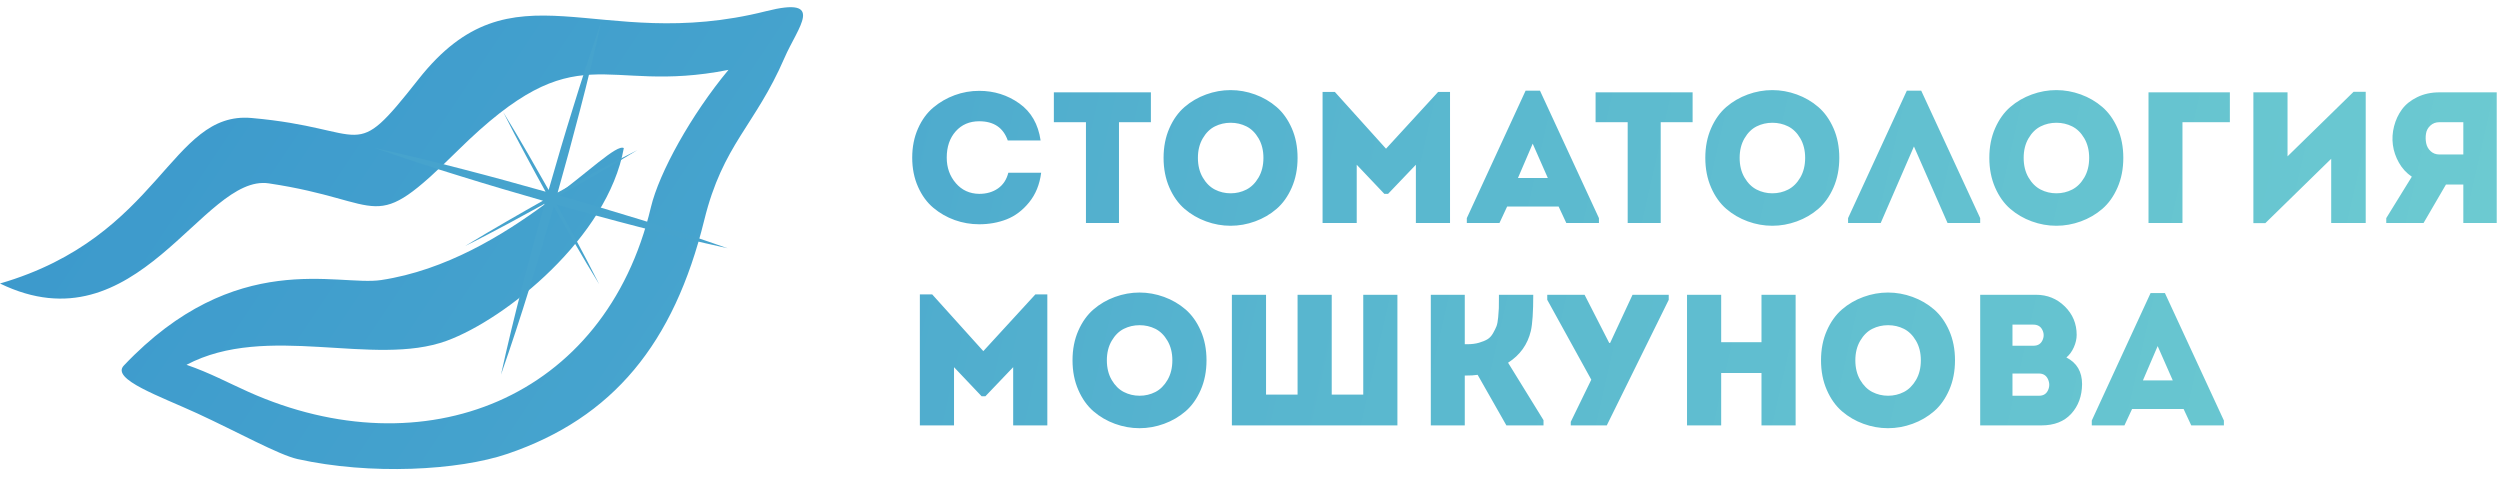 <svg width="219" height="42" viewBox="0 0 219 42" fill="none" xmlns="http://www.w3.org/2000/svg">
                    <g clip-path="url(#clip0_1002_700)"><path fill-rule="evenodd" clip-rule="evenodd" d="M0 24.835C14.12 20.73 14.895 9.707 22.034 10.336C32.5 11.258 30.724 14.469 36.66 6.942C44.956 -3.579 52.183 4.747 67.105 0.98C72.405 -0.358 69.884 2.379 68.719 5.074C66.141 11.034 63.331 12.621 61.693 19.281C59.032 30.098 53.702 36.603 44.47 39.751C40.162 41.22 32.434 41.632 26.057 40.212C24.432 39.85 20.771 37.822 17.291 36.217C14.029 34.715 9.708 33.226 10.845 32.025C20.64 21.687 29.582 25.107 33.385 24.533C44.689 22.829 53.43 12.247 54.646 12.973C53.241 20.785 44.333 27.944 39.139 29.85C32.733 32.202 23.372 28.237 16.337 31.957C18.42 32.676 19.94 33.514 21.787 34.339C37.093 41.175 53.021 35.03 57.017 18.165C57.737 15.124 60.56 10.035 63.814 6.121C52.6 8.354 50.783 2.659 40.125 13.164C32.379 20.798 34.056 17.629 23.546 16.063C17.739 15.198 12.043 30.683 0 24.835ZM68.72 5.071C68.62 5.3 68.821 4.845 68.719 5.074L68.72 5.071Z" fill="url(#paint0_linear_1002_700)"></path><path d="M32.818 12.957C35.347 13.846 37.898 14.689 40.459 15.471C42.817 16.206 45.195 16.902 47.562 17.581C46.521 18.173 45.48 18.753 44.449 19.357C43.207 20.078 41.96 20.805 40.733 21.559C42.028 20.919 43.293 20.242 44.564 19.567C45.618 18.995 46.664 18.421 47.711 17.848C47.044 20.222 46.391 22.608 45.772 24.998C45.096 27.588 44.464 30.199 43.888 32.818C44.774 30.287 45.61 27.738 46.401 25.173C47.131 22.815 47.828 20.444 48.508 18.076C49.098 19.114 49.682 20.154 50.281 21.188C51.003 22.431 51.729 23.673 52.493 24.906C51.844 23.61 51.169 22.342 50.493 21.071C49.928 20.013 49.347 18.971 48.77 17.926C51.149 18.595 53.528 19.25 55.923 19.867C58.52 20.546 61.123 21.172 63.743 21.747C61.214 20.862 58.672 20.024 56.105 19.238C53.745 18.508 51.377 17.812 49.001 17.129C50.039 16.539 51.078 15.957 52.113 15.354C53.358 14.635 54.602 13.906 55.834 13.149C54.543 13.797 53.267 14.468 51.993 15.148C50.945 15.71 49.897 16.29 48.85 16.867C49.521 14.485 50.172 12.11 50.791 9.714C51.472 7.119 52.1 4.52 52.673 1.893C51.791 4.428 50.953 6.974 50.169 9.536C49.435 11.891 48.739 14.264 48.06 16.641C47.466 15.599 46.882 14.559 46.282 13.522C45.558 12.279 44.832 11.035 44.077 9.809C44.72 11.092 45.393 12.369 46.076 13.639C46.635 14.697 47.217 15.736 47.792 16.79C45.411 16.119 43.031 15.464 40.637 14.847C38.05 14.171 35.439 13.54 32.818 12.957Z" fill="#46A3CD"></path><path d="M80.417 16.36C80.079 15.598 79.91 14.748 79.91 13.81C79.91 12.873 80.079 12.023 80.417 11.26C80.755 10.497 81.205 9.882 81.766 9.413C82.327 8.945 82.951 8.585 83.638 8.334C84.324 8.083 85.038 7.958 85.779 7.958C87.087 7.958 88.258 8.326 89.294 9.062C90.329 9.797 90.95 10.879 91.157 12.306H88.28C87.888 11.184 87.054 10.623 85.779 10.623C84.929 10.623 84.242 10.917 83.719 11.505C83.196 12.094 82.934 12.862 82.934 13.81C82.934 14.682 83.199 15.426 83.727 16.042C84.256 16.658 84.94 16.971 85.779 16.982C86.422 16.982 86.969 16.824 87.422 16.508C87.874 16.192 88.177 15.734 88.329 15.134H91.206C91.075 16.159 90.724 17.023 90.152 17.725C89.58 18.428 88.923 18.924 88.182 19.213C87.441 19.502 86.64 19.646 85.779 19.646C85.038 19.646 84.324 19.524 83.638 19.279C82.951 19.033 82.327 18.677 81.766 18.208C81.205 17.739 80.755 17.123 80.417 16.36ZM95.129 10.704H92.318V8.089H100.818V10.704H98.023V19.532H95.129V10.704ZM113.16 11.236C113.498 12.004 113.667 12.868 113.667 13.827C113.667 14.786 113.498 15.652 113.16 16.426C112.822 17.2 112.378 17.824 111.828 18.298C111.278 18.772 110.651 19.137 109.948 19.393C109.245 19.649 108.528 19.777 107.798 19.777C107.068 19.777 106.352 19.649 105.649 19.393C104.946 19.137 104.319 18.772 103.769 18.298C103.218 17.824 102.774 17.2 102.436 16.426C102.099 15.652 101.929 14.786 101.929 13.827C101.929 12.868 102.099 12.004 102.436 11.236C102.774 10.468 103.218 9.846 103.769 9.372C104.319 8.898 104.946 8.533 105.649 8.277C106.352 8.021 107.068 7.893 107.798 7.893C108.528 7.893 109.245 8.021 109.948 8.277C110.651 8.533 111.278 8.898 111.828 9.372C112.378 9.846 112.822 10.468 113.16 11.236ZM104.937 13.827C104.937 14.492 105.079 15.066 105.363 15.551C105.646 16.036 106 16.388 106.425 16.606C106.85 16.824 107.31 16.933 107.806 16.933C108.302 16.933 108.763 16.824 109.187 16.606C109.613 16.388 109.967 16.036 110.25 15.551C110.534 15.066 110.676 14.492 110.676 13.827C110.676 13.173 110.534 12.603 110.25 12.118C109.967 11.633 109.613 11.285 109.187 11.072C108.763 10.86 108.302 10.754 107.806 10.754C107.31 10.754 106.85 10.86 106.425 11.072C106 11.285 105.646 11.633 105.363 12.118C105.079 12.603 104.937 13.173 104.937 13.827ZM121.415 13.026L125.976 8.056H127.022V19.532H124.031V14.431L121.595 16.982H121.268L118.849 14.431V19.532H115.857V8.056H116.936L121.415 13.026ZM137.207 19.532L136.536 18.093H132.025L131.354 19.532H128.493V19.107L133.643 7.942H134.902L140.067 19.107V19.532H137.207ZM135.589 15.592L134.264 12.584L132.973 15.592H135.589ZM142.585 10.704H139.773V8.089H148.273V10.704H145.478V19.532H142.585V10.704ZM160.615 11.236C160.953 12.004 161.122 12.868 161.122 13.827C161.122 14.786 160.953 15.652 160.615 16.426C160.277 17.2 159.833 17.824 159.283 18.298C158.733 18.772 158.106 19.137 157.403 19.393C156.7 19.649 155.984 19.777 155.254 19.777C154.524 19.777 153.807 19.649 153.104 19.393C152.401 19.137 151.774 18.772 151.224 18.298C150.674 17.824 150.229 17.2 149.892 16.426C149.554 15.652 149.385 14.786 149.385 13.827C149.385 12.868 149.554 12.004 149.892 11.236C150.229 10.468 150.674 9.846 151.224 9.372C151.774 8.898 152.401 8.533 153.104 8.277C153.807 8.021 154.524 7.893 155.254 7.893C155.984 7.893 156.7 8.021 157.403 8.277C158.106 8.533 158.733 8.898 159.283 9.372C159.833 9.846 160.277 10.468 160.615 11.236ZM152.393 13.827C152.393 14.492 152.534 15.066 152.818 15.551C153.101 16.036 153.456 16.388 153.88 16.606C154.305 16.824 154.766 16.933 155.262 16.933C155.757 16.933 156.218 16.824 156.643 16.606C157.068 16.388 157.422 16.036 157.706 15.551C157.989 15.066 158.131 14.492 158.131 13.827C158.131 13.173 157.989 12.603 157.706 12.118C157.422 11.633 157.068 11.285 156.643 11.072C156.218 10.86 155.757 10.754 155.262 10.754C154.766 10.754 154.305 10.86 153.88 11.072C153.456 11.285 153.101 11.633 152.818 12.118C152.534 12.603 152.393 13.173 152.393 13.827ZM167.661 12.829L164.751 19.532H161.891V19.107L167.04 7.942H168.298L173.464 19.107V19.532H170.603L167.661 12.829ZM185.495 11.236C185.834 12.004 186.002 12.868 186.002 13.827C186.002 14.786 185.834 15.652 185.495 16.426C185.158 17.2 184.713 17.824 184.163 18.298C183.613 18.772 182.987 19.137 182.284 19.393C181.58 19.649 180.864 19.777 180.134 19.777C179.404 19.777 178.687 19.649 177.984 19.393C177.281 19.137 176.655 18.772 176.104 18.298C175.554 17.824 175.11 17.2 174.772 16.426C174.434 15.652 174.265 14.786 174.265 13.827C174.265 12.868 174.434 12.004 174.772 11.236C175.11 10.468 175.554 9.846 176.104 9.372C176.655 8.898 177.281 8.533 177.984 8.277C178.687 8.021 179.404 7.893 180.134 7.893C180.864 7.893 181.58 8.021 182.284 8.277C182.987 8.533 183.613 8.898 184.163 9.372C184.713 9.846 185.158 10.468 185.495 11.236ZM177.273 13.827C177.273 14.492 177.414 15.066 177.698 15.551C177.981 16.036 178.336 16.388 178.761 16.606C179.185 16.824 179.646 16.933 180.142 16.933C180.638 16.933 181.098 16.824 181.523 16.606C181.948 16.388 182.302 16.036 182.586 15.551C182.869 15.066 183.011 14.492 183.011 13.827C183.011 13.173 182.869 12.603 182.586 12.118C182.302 11.633 181.948 11.285 181.523 11.072C181.098 10.86 180.638 10.754 180.142 10.754C179.646 10.754 179.185 10.86 178.761 11.072C178.336 11.285 177.981 11.633 177.698 12.118C177.414 12.603 177.273 13.173 177.273 13.827ZM191.184 10.704V19.532H188.209V8.089H195.336V10.704H191.184ZM204.213 13.908L198.442 19.548H197.396V8.089H200.388V13.696L206.175 8.04H207.237V19.532H204.213V13.908ZM209.036 19.107L211.275 15.478C210.806 15.162 210.43 14.753 210.147 14.252C209.864 13.751 209.686 13.23 209.616 12.691C209.545 12.151 209.58 11.606 209.722 11.056C209.864 10.505 210.095 10.012 210.416 9.577C210.738 9.141 211.185 8.784 211.757 8.506C212.329 8.228 212.975 8.089 213.694 8.089H218.713V19.532H215.787V16.165H214.266L212.305 19.532H209.036V19.107ZM213.694 13.533H215.787V10.704C215.634 10.704 215.416 10.704 215.133 10.704C214.85 10.704 214.591 10.704 214.356 10.704C214.122 10.704 213.901 10.704 213.694 10.704C213.378 10.704 213.114 10.802 212.901 10.999C212.689 11.195 212.56 11.432 212.517 11.71C212.473 11.988 212.479 12.266 212.533 12.543C212.588 12.821 212.719 13.056 212.926 13.246C213.133 13.437 213.389 13.533 213.694 13.533ZM86.139 30.759L90.699 25.789H91.746V37.265H88.754V32.165L86.319 34.715H85.991L83.572 32.165V37.265H80.58V25.789H81.66L86.139 30.759ZM105.183 28.969C105.521 29.737 105.69 30.601 105.69 31.56C105.69 32.519 105.521 33.385 105.183 34.159C104.845 34.933 104.401 35.557 103.851 36.031C103.3 36.505 102.674 36.87 101.97 37.126C101.268 37.382 100.551 37.51 99.821 37.51C99.091 37.51 98.374 37.382 97.671 37.126C96.968 36.87 96.342 36.505 95.792 36.031C95.241 35.557 94.797 34.933 94.46 34.159C94.122 33.385 93.953 32.519 93.953 31.56C93.953 30.601 94.122 29.737 94.46 28.969C94.797 28.201 95.241 27.579 95.792 27.105C96.342 26.631 96.968 26.266 97.671 26.01C98.374 25.754 99.091 25.626 99.821 25.626C100.551 25.626 101.268 25.754 101.97 26.01C102.674 26.266 103.3 26.631 103.851 27.105C104.401 27.579 104.845 28.201 105.183 28.969ZM96.961 31.56C96.961 32.225 97.102 32.8 97.385 33.285C97.669 33.77 98.023 34.121 98.448 34.339C98.873 34.557 99.334 34.666 99.829 34.666C100.325 34.666 100.785 34.557 101.211 34.339C101.635 34.121 101.99 33.77 102.273 33.285C102.557 32.8 102.698 32.225 102.698 31.56C102.698 30.906 102.557 30.337 102.273 29.852C101.99 29.367 101.635 29.018 101.211 28.805C100.785 28.593 100.325 28.487 99.829 28.487C99.334 28.487 98.873 28.593 98.448 28.805C98.023 29.018 97.669 29.367 97.385 29.852C97.102 30.337 96.961 30.906 96.961 31.56ZM107.913 37.265V25.822H110.905V34.568H113.667V25.822H116.659V34.568H119.421V25.822H122.413V37.265H107.913ZM128.314 37.265H125.339V25.822H128.314V30.154H128.526C128.919 30.154 129.265 30.11 129.564 30.023C129.864 29.936 130.109 29.835 130.3 29.721C130.491 29.606 130.654 29.429 130.791 29.19C130.927 28.95 131.027 28.745 131.093 28.577C131.159 28.408 131.207 28.149 131.24 27.8C131.273 27.451 131.292 27.184 131.298 26.999C131.303 26.814 131.306 26.52 131.306 26.116C131.306 25.986 131.306 25.887 131.306 25.822H134.313C134.313 27.326 134.242 28.383 134.101 28.993C133.818 30.181 133.153 31.108 132.107 31.773L135.212 36.807V37.265H131.96L129.442 32.835C129.181 32.879 128.805 32.9 128.314 32.9V37.265ZM137.599 37.265V36.954L139.397 33.26L135.539 26.264V25.822H138.809L140.966 30.04H141.048L143.01 25.822H146.181V26.264L140.754 37.265H137.599ZM157.297 25.822V37.265H154.306V32.672H150.775V37.265H147.783V25.822H150.775V29.974H154.306V25.822H157.297ZM170.751 28.969C171.089 29.737 171.258 30.601 171.258 31.56C171.258 32.519 171.089 33.385 170.751 34.159C170.413 34.933 169.969 35.557 169.419 36.031C168.868 36.505 168.242 36.87 167.539 37.126C166.836 37.382 166.119 37.51 165.389 37.51C164.659 37.51 163.942 37.382 163.239 37.126C162.536 36.87 161.91 36.505 161.36 36.031C160.81 35.557 160.365 34.933 160.028 34.159C159.689 33.385 159.521 32.519 159.521 31.56C159.521 30.601 159.689 29.737 160.028 28.969C160.365 28.201 160.81 27.579 161.36 27.105C161.91 26.631 162.536 26.266 163.239 26.01C163.942 25.754 164.659 25.626 165.389 25.626C166.119 25.626 166.836 25.754 167.539 26.01C168.242 26.266 168.868 26.631 169.419 27.105C169.969 27.579 170.413 28.201 170.751 28.969ZM162.528 31.56C162.528 32.225 162.67 32.8 162.953 33.285C163.237 33.77 163.591 34.121 164.016 34.339C164.441 34.557 164.902 34.666 165.397 34.666C165.893 34.666 166.353 34.557 166.779 34.339C167.203 34.121 167.558 33.77 167.842 33.285C168.125 32.8 168.266 32.225 168.266 31.56C168.266 30.906 168.125 30.337 167.842 29.852C167.558 29.367 167.203 29.018 166.779 28.805C166.353 28.593 165.893 28.487 165.397 28.487C164.902 28.487 164.441 28.593 164.016 28.805C163.591 29.018 163.237 29.367 162.953 29.852C162.67 30.337 162.528 30.906 162.528 31.56ZM181.916 29.337C181.916 29.685 181.834 30.045 181.671 30.416C181.507 30.786 181.289 31.086 181.017 31.315C181.932 31.783 182.39 32.563 182.39 33.652C182.379 34.699 182.063 35.562 181.442 36.243C180.821 36.924 179.949 37.265 178.826 37.265H173.465V25.822H178.352C179.344 25.822 180.186 26.163 180.878 26.844C181.57 27.525 181.916 28.356 181.916 29.337ZM178.614 32.721H176.293V34.666H178.63C179 34.666 179.259 34.505 179.407 34.184C179.554 33.862 179.551 33.538 179.399 33.211C179.246 32.884 178.985 32.721 178.614 32.721ZM178.124 28.438H176.293V30.285H178.14C178.51 30.285 178.769 30.13 178.916 29.819C179.064 29.508 179.061 29.2 178.908 28.895C178.756 28.59 178.494 28.438 178.124 28.438ZM191.953 37.265L191.283 35.826H186.771L186.101 37.265H183.24V36.84L188.39 25.675H189.648L194.814 36.84V37.265H191.953ZM190.335 33.325L189.011 30.317L187.719 33.325H190.335Z" fill="url(#paint1_linear_1002_700)"></path></g><defs><linearGradient id="paint0_linear_1002_700" x1="10.414" y1="3.787" x2="64.375" y2="39.761" gradientUnits="userSpaceOnUse"><stop stop-color="#3C99CC"></stop><stop offset="1" stop-color="#48A6CE"></stop></linearGradient><linearGradient id="paint1_linear_1002_700" x1="80.153" y1="8.205" x2="219" y2="39.761" gradientUnits="userSpaceOnUse"><stop stop-color="#4EABCE"></stop><stop offset="0.295" stop-color="#59B7CF"></stop><stop offset="1" stop-color="#6DCBD1"></stop></linearGradient><clipPath id="clip0_1002_700"><rect width="219" height="41.654" fill="white"></rect></clipPath></defs>
                </svg>